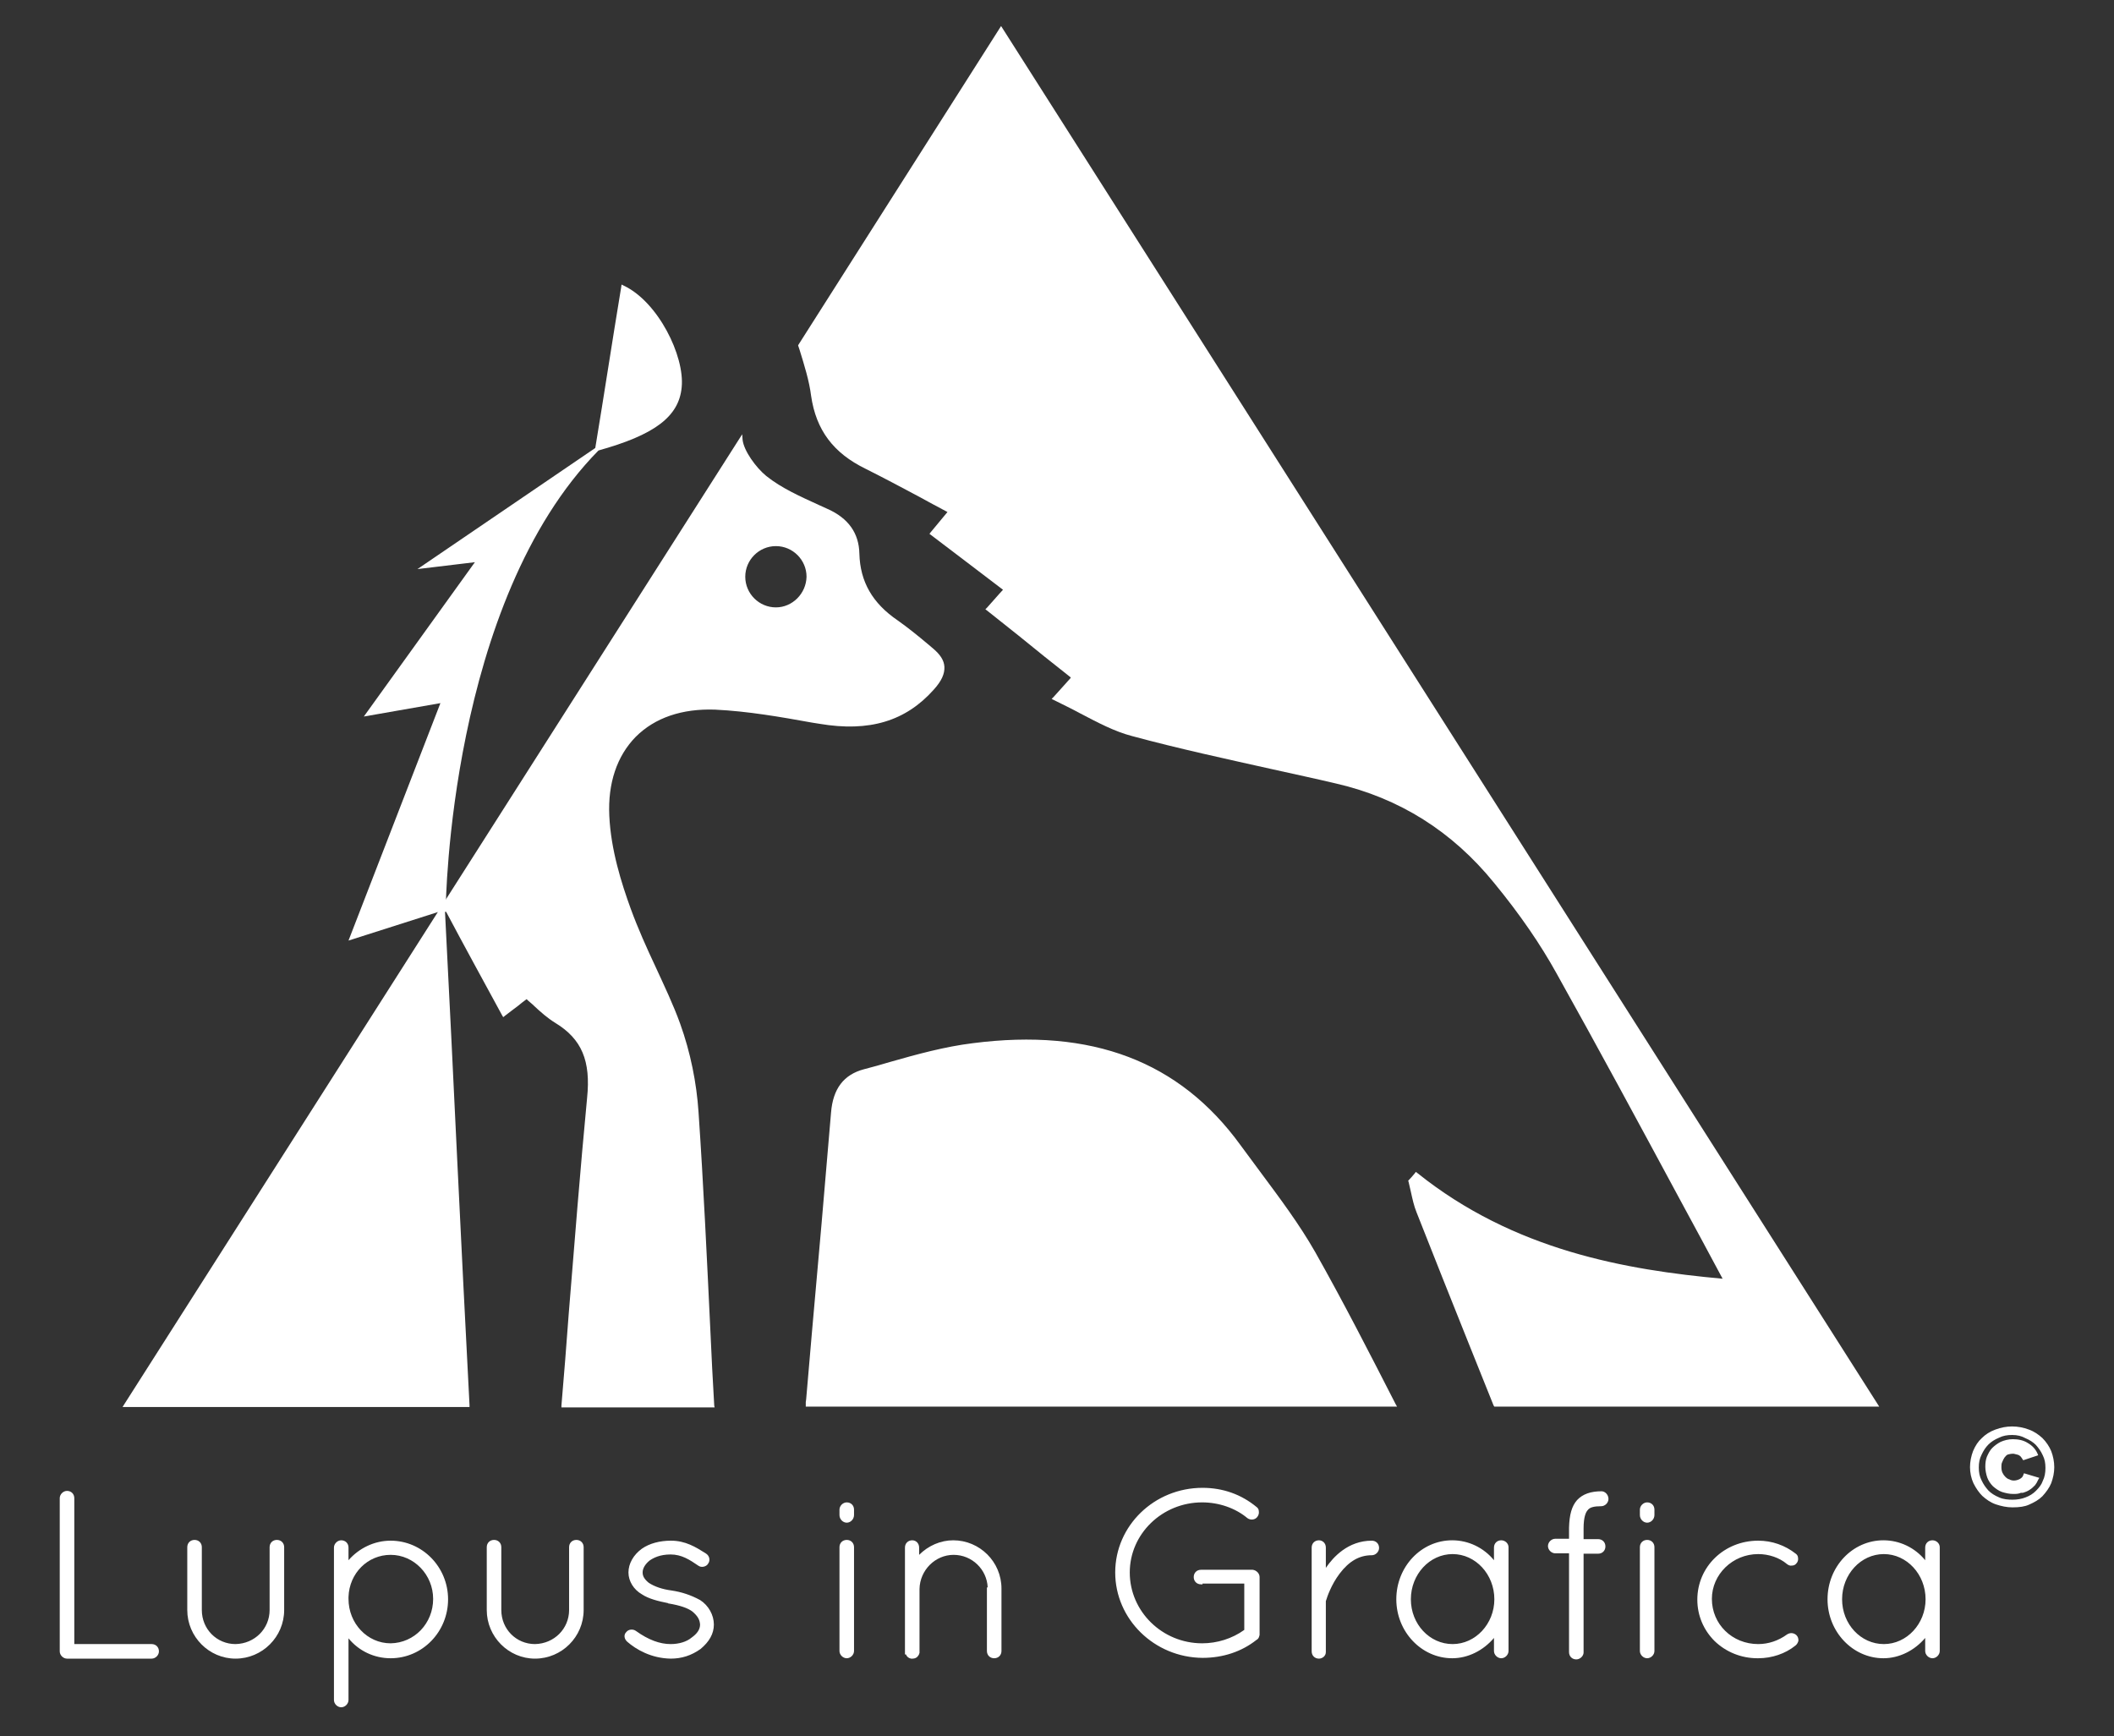 <?xml version="1.0" encoding="UTF-8"?>
<!-- Generator: Adobe Illustrator 27.0.0, SVG Export Plug-In . SVG Version: 6.00 Build 0)  -->
<svg xmlns="http://www.w3.org/2000/svg" xmlns:xlink="http://www.w3.org/1999/xlink" version="1.1" id="Livello_1" x="0px" y="0px" viewBox="0 0 552 453.3" style="enable-background:new 0 0 552 453.3;" xml:space="preserve">
<rect x="0" y="0" width="552" height="453.3" fill="#333333" stroke="none"/>
<style type="text/css">
	.st0{fill:#FFFFFF;}
</style>
<g>
	<g>
		<g>
			<g>
				<path class="st0" d="M162.7,75.1c8.5,4,15.6,17.7,14.8,26c-0.7,7.2-6.6,12-21.6,16.2C158.2,102.9,160.4,89.5,162.7,75.1z"></path>
				<path class="st0" d="M155.3,118l0.1-0.8c1.2-7.2,2.3-14.2,3.4-21.1c1.1-6.9,2.2-13.9,3.4-21.1l0.1-0.7l0.6,0.3      c8.9,4.2,15.9,18.3,15.1,26.5c-0.7,7.7-7.1,12.5-22,16.6L155.3,118z M163.1,75.9c-1.1,7-2.2,13.7-3.3,20.4      c-1.1,6.7-2.2,13.4-3.3,20.3c13.9-4,19.8-8.5,20.5-15.6C177.7,93.4,171.4,80.3,163.1,75.9z"></path>
			</g>
			<g>
				<path class="st0" d="M155.9,117.3l-45,30.6l14.1-1.7l-29,40.2l19.7-3.4l-23.9,61.8l24.1-7.7      C115.9,237.1,116.3,157.5,155.9,117.3z"></path>
				<path class="st0" d="M91,245.6l24-62l-20,3.5l29-40.3l-15,1.8l46.7-31.8l0.6,0.8c-39,39.6-39.9,118.7-39.9,119.5l0,0.4L91,245.6      z M116.5,182.4l-23.8,61.6l22.8-7.3c0.1-5.8,2.1-77.2,37.1-116.5l-39.6,26.9l13.2-1.6l-29,40.1L116.5,182.4z"></path>
			</g>
		</g>
		<g>
			<path class="st0" d="M212.2,103.4c1.3,9.1,6.1,14.8,13.9,18.6c7.2,3.6,14.2,7.5,22,11.6c-1.7,2-3.1,3.7-4.8,5.8     c6.4,4.9,12.6,9.6,19.2,14.6c-1.5,1.7-2.7,3.1-4.5,5.1c7.4,5.9,14.6,11.7,22.3,17.8c-1.3,1.5-2.4,2.8-4.9,5.5     c7.3,3.4,13.5,7.5,20.3,9.3c17.6,4.7,35.5,8.3,53.3,12.4c16.7,3.9,30.6,12.7,41.5,26.1c6,7.4,11.7,15.3,16.3,23.7     c14.8,26.4,29,53.1,43.9,80.6c-28.7-2.5-56.7-8.4-80.9-27.8c-0.5,0.6-1,1.2-1.5,1.7c0.7,2.7,1.1,5.5,2.1,8     c6.6,16.8,13.4,33.6,20.1,50.4h99.3L261.4,7.8l-52.5,82.5C210.2,94.6,211.6,99,212.2,103.4z"></path>
			<path class="st0" d="M490.7,367.3H390.2L390,367c-2.2-5.6-4.5-11.1-6.7-16.7c-4.4-11-9-22.5-13.4-33.7c-0.7-1.7-1.1-3.6-1.5-5.4     c-0.2-0.9-0.4-1.8-0.6-2.6l-0.1-0.3l0.2-0.2c0.5-0.5,1-1.1,1.5-1.7l0.3-0.4l0.4,0.3c25.2,20.2,54.4,25.3,79.7,27.6     c-3.7-6.9-7.4-13.8-11.1-20.6c-11-20.4-21.4-39.7-32.3-59.2c-4.1-7.4-9.4-15.2-16.3-23.6c-10.9-13.4-24.7-22.1-41.2-25.9     c-5.5-1.3-11.1-2.5-16.5-3.7c-12.1-2.7-24.6-5.4-36.8-8.7c-4.6-1.2-8.9-3.5-13.5-5.9c-2.2-1.2-4.5-2.3-6.9-3.5l-0.6-0.3l0.5-0.5     c2.2-2.4,3.3-3.7,4.4-4.9l0.1-0.2c-4.7-3.7-9.2-7.3-13.6-10.9c-2.8-2.2-5.5-4.4-8.3-6.6l-0.4-0.3l0.4-0.4     c1.2-1.3,2.1-2.4,3.1-3.5l1.1-1.2c-6.4-4.9-12.5-9.5-18.8-14.3l-0.4-0.3l0.3-0.4c1.5-1.8,2.8-3.4,4.4-5.3     c-2.6-1.4-5.1-2.7-7.6-4.1c-4.7-2.5-9.2-4.9-13.8-7.2c-8.4-4.1-12.9-10.1-14.2-19l0,0c-0.5-4-1.8-8.1-3-12l-0.4-1.2l0.1-0.2     l52.9-83.2L490.7,367.3z M390.8,366.3h98L261.4,8.8l-52,81.6l0.2,0.8c1.2,4,2.4,8.1,3,12.1c1.2,8.5,5.5,14.3,13.6,18.2     c4.6,2.3,9.1,4.7,13.9,7.3c2.6,1.4,5.4,2.9,8.2,4.3l0.6,0.3l-0.4,0.5c-1.5,1.7-2.8,3.3-4.5,5.4c6.3,4.8,12.3,9.4,18.8,14.3     l0.4,0.3l-1.8,2c-0.8,1-1.7,1.9-2.7,3.1c2.6,2.1,5.2,4.2,7.9,6.3c4.6,3.7,9.2,7.4,14,11.2l0.4,0.3l-0.8,1c-1,1.2-2.1,2.4-4,4.5     c2.2,1,4.3,2.1,6.3,3.2c4.5,2.4,8.8,4.6,13.3,5.8c12.1,3.2,24.7,6,36.7,8.7c5.4,1.2,11,2.4,16.5,3.7     c16.7,3.9,30.8,12.7,41.8,26.3c6.9,8.5,12.3,16.3,16.4,23.8c10.9,19.5,21.3,38.8,32.4,59.2c3.8,7.1,7.7,14.2,11.5,21.4l0.4,0.8     l-0.9-0.1c-25.6-2.2-55.2-7.3-80.8-27.6c-0.3,0.4-0.7,0.8-1,1.2c0.2,0.8,0.4,1.6,0.6,2.4c0.4,1.9,0.8,3.6,1.5,5.3     c4.4,11.2,9,22.6,13.4,33.7C386.5,355.4,388.7,360.9,390.8,366.3z"></path>
		</g>
		<g>
			<path class="st0" d="M342.8,327.1c-5.6-9.8-12.8-18.7-19.4-27.9c-17.5-24.1-42-29.9-69.4-26.4c-9.6,1.2-18.9,4.3-28.3,6.8     c-5.2,1.4-7.7,5.1-8.2,10.9c-2,25-4.3,50-6.5,74.9c0,0.5-0.1,1-0.1,1.4h50.5h102.4C357,353.5,350.2,340.2,342.8,327.1z"></path>
			<path class="st0" d="M363.8,367.3H210.4v-0.5c0-0.2,0-0.4,0-0.7c0-0.2,0.1-0.5,0.1-0.7c0.5-5.8,1-11.6,1.5-17.4     c1.7-18.9,3.4-38.3,5-57.5c0.5-6.2,3.3-9.9,8.6-11.3c2.3-0.6,4.5-1.2,6.8-1.9c7-2,14.3-4,21.6-4.9c31.1-4,54,4.7,69.9,26.6     c1.8,2.4,3.6,4.9,5.4,7.3c4.9,6.6,10,13.4,14.1,20.6l0,0c7.4,13.1,14.3,26.6,21,39.7l0.4,0.7L363.8,367.3z M211.4,366.3H363     c-6.6-12.9-13.4-26.1-20.6-39c-4.1-7.2-9.1-14-14-20.5c-1.8-2.4-3.6-4.9-5.4-7.3c-15.6-21.6-38.2-30.1-68.9-26.2     c-7.3,0.9-14.5,2.9-21.5,4.9c-2.3,0.6-4.5,1.3-6.8,1.9c-4.8,1.3-7.3,4.6-7.8,10.5c-1.5,19.2-3.3,38.7-5,57.5     c-0.5,5.8-1,11.6-1.5,17.4C211.5,365.7,211.5,366,211.4,366.3C211.4,366.3,211.4,366.3,211.4,366.3z"></path>
		</g>
		<g>
			<path class="st0" d="M243.3,169.7c-3-2.5-6-5.1-9.2-7.3c-6.3-4.3-10-9.8-10.2-17.8c-0.1-5.5-3-9.1-8-11.3     c-5.5-2.5-11.4-4.9-16.1-8.6c-2.8-2.2-6.1-6.7-6.4-9.8l-160.5,252h89.4c-2.2-43.1-4.2-86.2-6.4-129.2c0.3-0.1,0.6-0.1,1-0.2     c4.8,8.9,9.6,17.8,14.8,27.3c2.1-1.6,3.7-2.9,5.9-4.6c2.5,2.1,4.9,4.6,7.8,6.4c7.7,4.8,9.4,11.3,8.5,20.1     c-2.6,26.7-4.5,53.5-6.7,80.3h38.9c-1.3-25.5-2.4-51.1-4.1-76.6c-0.5-7.8-2.2-15.7-4.8-23c-3.7-10.2-9.2-19.7-12.9-30     c-2.8-7.8-5.2-16.1-5.6-24.4c-0.9-17.8,10.5-29,28.1-28.3c9.2,0.4,18.3,2.1,27.4,3.7c11.2,1.9,21.2,0.4,29.3-8.7     C246.9,175.9,247.2,172.9,243.3,169.7z M202.6,159.1c-4.7,0-8.5-3.8-8.5-8.5s3.8-8.5,8.5-8.5s8.5,3.8,8.5,8.5     C211,155.3,207.2,159.1,202.6,159.1z"></path>
			<path class="st0" d="M186.6,367.5h-40l0-0.5c0.7-8,1.3-15.9,1.9-23.9c1.5-18.5,3-37.6,4.8-56.4c1-9.7-1.4-15.4-8.3-19.6     c-2.1-1.3-3.9-2.9-5.6-4.5c-0.6-0.6-1.3-1.1-1.9-1.7c-0.8,0.6-1.6,1.2-2.3,1.8c-1.1,0.8-2.1,1.6-3.3,2.5l-0.5,0.4l-0.3-0.5     c-5.1-9.4-10-18.3-14.6-27l0,0c-0.1,0-0.1,0-0.2,0c0,0,0,0-0.1,0c1.1,21.6,2.2,43.7,3.2,65c1,20.9,2.1,42.5,3.2,63.8l0,0.5H32     l0.5-0.8l161.3-253.2l0.1,1.4c0.3,2.9,3.5,7.3,6.2,9.5c4,3.2,9,5.4,13.8,7.6c0.7,0.3,1.5,0.7,2.2,1c5.4,2.4,8.2,6.3,8.3,11.7     c0.2,7.3,3.4,12.9,10,17.4c2.7,1.9,5.4,4.1,7.9,6.2l1.3,1.1c1.9,1.6,2.9,3.1,3,4.8c0.1,1.8-0.7,3.7-2.8,6     c-7.3,8.2-16.8,11.1-29.8,8.9l-1.9-0.3c-8.3-1.5-16.9-3-25.4-3.4c-8.6-0.3-15.7,2.1-20.7,7.1c-4.9,5-7.3,12.1-6.9,20.6     c0.4,8.9,3.2,17.7,5.6,24.3c1.9,5.2,4.2,10.3,6.5,15.2c2.2,4.8,4.6,9.8,6.4,14.8c2.7,7.5,4.3,15.5,4.8,23.1     c1.3,19,2.2,38.4,3.1,57.2c0.3,6.5,0.6,12.9,1,19.4L186.6,367.5z M147.7,366.5h37.8c-0.3-6.3-0.6-12.6-0.9-18.9     c-0.9-18.8-1.9-38.2-3.1-57.2c-0.5-7.6-2.1-15.5-4.8-22.9c-1.8-5-4.1-10-6.4-14.8c-2.3-4.9-4.7-10-6.5-15.2     c-2.4-6.7-5.2-15.5-5.6-24.5c-0.4-8.8,2-16.2,7.2-21.4c5.2-5.2,12.6-7.8,21.4-7.4c8.6,0.4,17.2,1.9,25.5,3.4l1.9,0.3     c12.6,2.1,21.8-0.6,28.8-8.5c1.8-2,2.6-3.7,2.5-5.2c-0.1-1.4-1-2.7-2.6-4.1l0,0l-1.4-1.1c-2.5-2.1-5.1-4.3-7.8-6.1     c-6.9-4.7-10.2-10.5-10.4-18.2c-0.1-5.1-2.6-8.6-7.7-10.9c-0.7-0.3-1.5-0.7-2.2-1c-4.9-2.2-9.9-4.4-14-7.7     c-2.6-2-5.4-5.8-6.3-8.9l-77,120.9c0.1,0,0.1,0,0.2,0c0.1,0,0.3,0,0.5-0.1l0.4-0.1l0.4,0.7c4.6,8.5,9.3,17.2,14.3,26.4     c1-0.8,1.9-1.5,2.8-2.2c0.8-0.7,1.7-1.3,2.6-2.1l0.3-0.2l0.3,0.3c0.8,0.6,1.5,1.3,2.2,2c1.7,1.5,3.5,3.1,5.5,4.4     c7.1,4.5,9.8,10.6,8.7,20.6c-1.8,18.8-3.3,37.9-4.8,56.4C149,351,148.4,358.8,147.7,366.5z M33.8,366.4h88     c-1.1-21.1-2.1-42.5-3.1-63.3c-1-21.3-2.1-43.3-3.2-64.9L33.8,366.4z M202.6,159.6c-5,0-9-4-9-9s4-9,9-9s9,4,9,9     C211.5,155.6,207.5,159.6,202.6,159.6z M202.6,142.6c-4.4,0-8,3.6-8,8s3.6,8,8,8c4.3,0,7.9-3.6,8-8     C210.6,146.2,207,142.6,202.6,142.6z"></path>
		</g>
	</g>
	<g>
		<g>
			<path class="st0" d="M17.6,432.7h-0.1c-0.8,0-1.5-0.7-1.5-1.5v-40c0-0.8,0.7-1.5,1.5-1.5c0.9,0,1.5,0.7,1.5,1.5v38.5h20.6     c0.9,0,1.5,0.7,1.5,1.5s-0.7,1.5-1.5,1.5H17.6z"></path>
			<path class="st0" d="M39.6,433.1H17.5c-1,0-1.9-0.9-1.9-1.9v-40c0-1,0.9-1.9,1.9-1.9c1.1,0,1.9,0.8,1.9,1.9v38.1h20.2     c1.1,0,1.9,0.8,1.9,1.9C41.5,432.2,40.6,433.1,39.6,433.1z M17.5,390.1c-0.6,0-1.1,0.5-1.1,1.1v40c0,0.6,0.5,1.1,1.1,1.1h22.1     c0.6,0,1.1-0.5,1.1-1.1c0-0.5-0.4-1.1-1.1-1.1h-21v-38.9C18.6,390.7,18.2,390.1,17.5,390.1z"></path>
		</g>
		<g>
			<path class="st0" d="M49.3,404c0-0.9,0.7-1.5,1.5-1.5s1.5,0.6,1.5,1.5v16.4c0,5.2,4.1,9.3,9.2,9.3c5.2-0.1,9.3-4.2,9.3-9.3V404     c0-0.9,0.7-1.5,1.5-1.5c0.9,0,1.5,0.6,1.5,1.5v16.4c0,6.8-5.5,12.3-12.3,12.3s-12.2-5.5-12.2-12.3V404z"></path>
			<path class="st0" d="M61.5,433.1c-6.9,0-12.6-5.7-12.6-12.7V404c0-1.1,0.8-1.9,1.9-1.9s1.9,0.8,1.9,1.9v16.4c0,5,3.9,8.9,8.8,8.9     c5-0.1,8.9-4,8.9-8.9V404c0-1.1,0.8-1.9,1.9-1.9c1.1,0,1.9,0.8,1.9,1.9v16.4C74.2,427.4,68.5,433.1,61.5,433.1z M50.8,402.9     c-0.5,0-1.1,0.4-1.1,1.1v16.4c0,6.6,5.3,11.9,11.8,11.9c6.6,0,11.9-5.3,11.9-11.9V404c0-0.7-0.4-1.1-1.1-1.1     c-0.5,0-1.1,0.4-1.1,1.1v16.4c0,5.3-4.2,9.6-9.7,9.7c-5.4,0-9.6-4.2-9.6-9.7V404C51.9,403.3,51.3,402.9,50.8,402.9z"></path>
		</g>
		<g>
			<path class="st0" d="M87.6,418.1v-0.6v-0.6v-12.8c0-0.8,0.7-1.5,1.5-1.5c0.9,0,1.5,0.7,1.5,1.5v4.4c2.6-3.5,6.8-5.8,11.4-5.8     c8.1,0,14.6,6.7,14.6,14.9c0,8.2-6.4,15-14.6,15c-4.7,0-8.8-2.3-11.4-5.9v17.2c0,0.8-0.7,1.5-1.5,1.5s-1.5-0.7-1.5-1.5     C87.6,443.9,87.6,418.1,87.6,418.1z M90.6,417.5c0,6.6,5.2,12,11.4,12c6.4-0.1,11.5-5.4,11.5-12s-5.2-11.9-11.5-11.9     c-6.1,0-11.2,5-11.4,11.4V417.5z"></path>
			<path class="st0" d="M89.1,445.8c-1,0-1.9-0.9-1.9-1.9v-39.8c0-1,0.9-1.9,1.9-1.9c1.1,0,1.9,0.8,1.9,1.9v3.3     c2.8-3.2,6.8-5.1,11-5.1c8.3,0,15,6.9,15,15.3c0,8.5-6.7,15.4-15,15.4c-4.3,0-8.3-1.9-11-5.2v16.1     C91,444.9,90.1,445.8,89.1,445.8z M89.1,403c-0.6,0-1.1,0.5-1.1,1.1v39.8c0,0.6,0.5,1.1,1.1,1.1s1.1-0.5,1.1-1.1v-18.4l0.7,0.9     c2.6,3.7,6.7,5.7,11.1,5.7c7.8,0,14.2-6.6,14.2-14.6c0-8-6.4-14.5-14.2-14.5c-4.3,0-8.5,2.1-11.1,5.6l-0.7,0.9v-5.5     C90.2,403.6,89.8,403,89.1,403z M102,429.9c-6.5,0-11.8-5.6-11.8-12.4V417c0.2-6.6,5.4-11.8,11.8-11.8c6.5,0,11.9,5.5,11.9,12.3     C113.9,424.4,108.7,429.8,102,429.9z M102,406c-6,0-10.8,4.8-11,11v0.5c0,6.4,4.9,11.6,11,11.6c6.2-0.1,11.1-5.2,11.1-11.6     C113.1,411.2,108.1,406,102,406z"></path>
		</g>
		<g>
			<path class="st0" d="M127.5,404c0-0.9,0.7-1.5,1.5-1.5s1.5,0.6,1.5,1.5v16.4c0,5.2,4.1,9.3,9.2,9.3c5.2-0.1,9.3-4.2,9.3-9.3V404     c0-0.9,0.7-1.5,1.5-1.5c0.9,0,1.5,0.6,1.5,1.5v16.4c0,6.8-5.5,12.3-12.3,12.3s-12.2-5.5-12.2-12.3V404z"></path>
			<path class="st0" d="M139.7,433.1c-6.9,0-12.6-5.7-12.6-12.7V404c0-1.1,0.8-1.9,1.9-1.9s1.9,0.8,1.9,1.9v16.4     c0,5,3.9,8.9,8.8,8.9c5-0.1,8.9-4,8.9-8.9V404c0-1.1,0.8-1.9,1.9-1.9c1.1,0,1.9,0.8,1.9,1.9v16.4     C152.4,427.4,146.7,433.1,139.7,433.1z M129,402.9c-0.5,0-1.1,0.4-1.1,1.1v16.4c0,6.6,5.3,11.9,11.8,11.9     c6.6,0,11.9-5.3,11.9-11.9V404c0-0.7-0.4-1.1-1.1-1.1c-0.5,0-1.1,0.4-1.1,1.1v16.4c0,5.3-4.2,9.6-9.7,9.7c-5.4,0-9.6-4.2-9.6-9.7     V404C130.1,403.3,129.5,402.9,129,402.9z"></path>
		</g>
		<g>
			<path class="st0" d="M163.7,426.4c0.5-0.6,1.4-0.7,2.1-0.2c2.1,1.5,5.4,3.5,9.2,3.5c2.3,0,4.4-0.7,5.7-1.8c1.5-1,2.3-2.3,2.3-3.7     c-0.1-1.4-0.6-2.4-2.1-3.7c-1.3-1-3.4-1.7-6.4-2.2l-0.1-0.1c-2.7-0.5-5.1-1.1-6.8-2.3c-1.9-1.1-3.3-3.1-3.3-5.4     c0-2.4,1.4-4.5,3.3-5.9c1.8-1.2,4.3-2,7.4-2c3.9,0,6.6,1.8,9,3.3c0.7,0.5,0.9,1.4,0.4,2.1c-0.4,0.7-1.4,0.9-2,0.4     c-2.2-1.5-4.4-3-7.4-3c-2.5,0-4.4,0.7-5.7,1.7c-1.2,1-1.9,2.2-1.9,3.4c0,1.2,0.6,2.1,1.7,3c1.4,0.9,3.4,1.7,6.1,2.1h0.1     c2.9,0.4,5.2,1.3,7.3,2.5c2,1.3,3.4,3.6,3.4,6.1s-1.4,4.5-3.4,6.1c-2.1,1.5-4.5,2.4-7.5,2.4c-4.9-0.1-8.7-2.3-11.1-4.3     C163.3,427.8,163.2,427,163.7,426.4z"></path>
			<path class="st0" d="M175.1,433.1c-5.1-0.1-9-2.4-11.3-4.4c-0.8-0.7-1-1.8-0.3-2.5l0,0c0.6-0.8,1.8-0.9,2.6-0.3     c3.2,2.3,6.2,3.4,9,3.4c2.2,0,4.2-0.6,5.5-1.7c1.4-1,2.2-2.1,2.2-3.4c-0.1-1.3-0.6-2.2-2-3.4c-1.2-0.9-3.2-1.6-6.2-2.1l-0.1,0     l-0.1-0.1c-2.5-0.5-5-1.1-6.8-2.3c-2.1-1.2-3.5-3.4-3.5-5.7c0-2.3,1.3-4.6,3.5-6.2c2-1.4,4.7-2.1,7.6-2.1c3.8,0,6.5,1.7,8.9,3.2     l0.3,0.2c0.9,0.6,1.1,1.8,0.5,2.6c-0.2,0.4-0.7,0.7-1.2,0.8c-0.5,0.1-1,0-1.4-0.3c-2.2-1.5-4.3-2.9-7.2-2.9     c-2.8,0-4.5,0.9-5.5,1.6c-1.1,0.9-1.8,2-1.8,3.1c0,1,0.5,1.8,1.6,2.7c1.5,1,3.6,1.7,5.9,2l0,0c2.7,0.4,5.1,1.2,7.5,2.5     c2.2,1.4,3.6,3.9,3.6,6.4c0,2.4-1.2,4.5-3.5,6.4C180.5,432.3,178,433.1,175.1,433.1z M164,426.7L164,426.7     c-0.4,0.5-0.3,1,0.3,1.5c2.2,1.9,5.9,4.1,10.9,4.2c2.7,0,5.1-0.8,7.3-2.3c2.1-1.7,3.2-3.7,3.2-5.8c0-2.3-1.2-4.5-3.2-5.8     c-2.3-1.3-4.6-2.1-7.1-2.4l0,0c-2.5-0.4-4.7-1.1-6.3-2.2c-1.3-1.1-1.9-2.1-1.9-3.3c0-1.3,0.7-2.6,2-3.7c1.1-0.8,3-1.8,5.9-1.8     c3.1,0,5.4,1.6,7.6,3.1c0.2,0.2,0.5,0.2,0.8,0.2c0.3-0.1,0.6-0.2,0.7-0.5c0.2-0.3,0.3-0.6,0.2-0.9c-0.1-0.3-0.2-0.6-0.5-0.7     l-0.3-0.2c-2.3-1.4-4.9-3.1-8.5-3.1c-2.8,0-5.3,0.7-7.2,1.9c-2,1.5-3.1,3.5-3.1,5.6c0,2,1.2,4,3.1,5.1c1.7,1.2,4.2,1.8,6.7,2.3     l0.1,0l0.1,0.1c3.1,0.5,5.1,1.2,6.4,2.3c1.5,1.3,2.1,2.4,2.2,4c0,1.6-0.9,3-2.5,4c-1.4,1.2-3.6,1.9-5.9,1.9c-3,0-6.1-1.2-9.4-3.6     C165.1,426.2,164.4,426.2,164,426.7z"></path>
		</g>
		<g>
			<path class="st0" d="M219.6,394.2c0-0.8,0.7-1.5,1.5-1.5c0.9,0,1.5,0.7,1.5,1.5v1.4c0,0.9-0.7,1.6-1.5,1.6s-1.5-0.7-1.5-1.6     V394.2z M219.6,404c0-0.9,0.7-1.5,1.5-1.5c0.9,0,1.5,0.6,1.5,1.5v27.1c0,0.8-0.7,1.5-1.5,1.5s-1.5-0.7-1.5-1.5V404z"></path>
			<path class="st0" d="M221.1,433c-1,0-1.9-0.9-1.9-1.9V404c0-1.1,0.8-1.9,1.9-1.9c1.1,0,1.9,0.8,1.9,1.9v27.1     C223,432.1,222.1,433,221.1,433z M221.1,402.9c-0.5,0-1.1,0.4-1.1,1.1v27.1c0,0.6,0.5,1.1,1.1,1.1s1.1-0.5,1.1-1.1V404     C222.2,403.4,221.8,402.9,221.1,402.9z M221.1,397.6c-1,0-1.9-0.9-1.9-2v-1.4c0-1,0.9-1.9,1.9-1.9c1.1,0,1.9,0.8,1.9,1.9v1.4     C223,396.7,222.1,397.6,221.1,397.6z M221.1,393.1c-0.6,0-1.1,0.5-1.1,1.1v1.4c0,0.7,0.5,1.2,1.1,1.2s1.1-0.6,1.1-1.2v-1.4     C222.2,393.7,221.8,393.1,221.1,393.1z"></path>
		</g>
		<g>
			<path class="st0" d="M258.3,414.9c0-5.1-4.1-9.3-9.3-9.3c-5.1,0-9.2,4.2-9.3,9.3v16.3v0.2c-0.1,0.2-0.1,0.5-0.3,0.7     c-0.2,0.4-0.7,0.6-1.1,0.6h-0.4c-0.4-0.1-0.8-0.4-1-0.8c-0.1-0.1-0.1-0.1-0.1-0.2s-0.1-0.1-0.1-0.1v-0.4v-16.3v-0.5v-10.3     c0-0.8,0.6-1.5,1.5-1.5c0.8,0,1.4,0.7,1.4,1.5v2.9c2.2-2.6,5.6-4.4,9.3-4.4c6.8,0,12.2,5.5,12.2,12.2v16.3c0,0.9-0.7,1.5-1.5,1.5     s-1.5-0.6-1.5-1.5v-16.2H258.3z"></path>
			<path class="st0" d="M238.3,433.1h-0.4c-0.6-0.1-1.1-0.5-1.3-1c0-0.1-0.1-0.1-0.1-0.1h-0.2v-27.9c0-1.1,0.8-1.9,1.9-1.9     c1,0,1.8,0.8,1.8,1.9v1.9c2.4-2.4,5.6-3.8,8.9-3.8c6.9,0,12.6,5.6,12.6,12.6v16.3c0,1.1-0.8,1.9-1.9,1.9s-1.9-0.8-1.9-1.9v-16.6     h0.2c-0.2-4.7-4.1-8.5-8.9-8.5c-4.8,0-8.8,4-8.9,8.9l0,16.7c0,0.1,0,0.1-0.1,0.2c0,0.2-0.1,0.4-0.3,0.6     C239.4,432.9,238.8,433.1,238.3,433.1z M237.2,431.7L237.2,431.7c0.2,0.4,0.5,0.6,0.8,0.7l0.3,0c0.3,0,0.6-0.1,0.8-0.4l0.1-0.1     c0.1-0.1,0.1-0.2,0.1-0.3c0-0.1,0-0.2,0.1-0.2v-16.4c0.1-5.3,4.4-9.7,9.7-9.7c5.3,0,9.7,4.3,9.7,9.7v0.4h-0.2v15.8     c0,1.5,2.2,1.5,2.2,0v-16.3c0-6.5-5.3-11.8-11.8-11.8c-3.4,0-6.8,1.6-9,4.3l-0.7,0.8v-3.9c0-0.6-0.5-1.1-1-1.1     c-0.7,0-1.1,0.6-1.1,1.1v27.3C237.1,431.5,237.2,431.6,237.2,431.7z"></path>
		</g>
		<g>
			<path class="st0" d="M313.6,413.3c-0.9,0-1.5-0.6-1.5-1.5s0.7-1.5,1.5-1.5h13.3h0.2c0.7,0.1,1.4,0.7,1.4,1.5v14.7v0.2     c-0.1,0.4-0.2,0.9-0.6,1.1c-3.8,3-8.6,4.7-13.9,4.7c-12.3-0.1-22.4-9.7-22.4-21.9c0-12,10-21.7,22.4-21.7     c5.3,0,10.1,1.8,13.9,4.9c0.6,0.4,0.7,1.5,0.2,2.1s-1.4,0.7-2.1,0.2c-3.1-2.6-7.4-4.2-12-4.2c-10.7,0-19.3,8.4-19.3,18.7     c0,10.4,8.6,18.9,19.3,18.9c4.2,0,8.2-1.4,11.4-3.7v-12.7h-11.8V413.3z"></path>
			<path class="st0" d="M314,432.9c-12.6-0.1-22.8-10.1-22.8-22.3c0-12.2,10.2-22.1,22.8-22.1c5.3,0,10.1,1.7,14.1,5     c0.3,0.2,0.6,0.6,0.6,1.1c0.1,0.6-0.1,1.1-0.4,1.5c-0.6,0.8-1.8,0.9-2.6,0.3c-3.1-2.6-7.4-4.1-11.8-4.1     c-10.4,0-18.9,8.2-18.9,18.3c0,10.2,8.5,18.5,18.9,18.5c3.9,0,7.8-1.2,11-3.5v-12.1H314v0.2h-0.4c-1.1,0-1.9-0.8-1.9-1.9     c0-1.1,0.8-1.9,1.9-1.9h13.5c0.9,0.1,1.8,0.9,1.8,1.9l0,15.1c-0.1,0.4-0.2,1-0.8,1.3C324.2,431.3,319.3,432.9,314,432.9z      M314,389.3c-12.1,0-22,9.6-22,21.3c0,11.8,9.9,21.4,22,21.5c5.1,0,9.8-1.6,13.7-4.6c0.3-0.2,0.4-0.5,0.5-0.8l0-0.2v-14.7     c0-0.6-0.6-1.1-1.1-1.1l-0.1,0h-13.3c-0.5,0-1.1,0.4-1.1,1.1c0,0.6,0.3,0.9,0.8,1.1v-0.2h12.6V426l-0.2,0.1     c-3.4,2.4-7.5,3.8-11.6,3.8c-10.8,0-19.7-8.6-19.7-19.3c0-10.5,8.8-19.1,19.7-19.1c4.5,0,9,1.6,12.2,4.3c0.5,0.4,1.2,0.3,1.6-0.2     c0.2-0.2,0.3-0.6,0.2-0.9c0-0.3-0.2-0.5-0.3-0.6C323.8,391,319.1,389.3,314,389.3z"></path>
		</g>
		<g>
			<path class="st0" d="M342.9,404.1c0-0.9,0.7-1.5,1.5-1.5c0.7,0,1.4,0.6,1.4,1.5v6.6c0.1-0.2,0.2-0.5,0.4-0.7     c2.3-3.6,6.3-7.4,12-7.4c0.8,0,1.5,0.6,1.5,1.5c0,0.8-0.7,1.5-1.5,1.5c-3.9,0-6.6,2.2-8.7,4.9c-2,2.7-3.2,5.8-3.6,7     c-0.1,0.2-0.1,0.4-0.1,0.5v13.2c0,0.9-0.7,1.5-1.4,1.5c-0.9,0-1.5-0.6-1.5-1.5L342.9,404.1L342.9,404.1z"></path>
			<path class="st0" d="M344.4,433.1c-1.1,0-1.9-0.8-1.9-1.9v-27.1c0-1.1,0.8-1.9,1.9-1.9c0.9,0,1.8,0.7,1.8,1.9v5.3     c1.9-2.8,5.8-7.1,12-7.1c1.1,0,1.9,0.8,1.9,1.9c0,1-0.9,1.9-1.9,1.9c-3.2,0-5.9,1.5-8.4,4.8c-2.2,2.9-3.3,6.2-3.5,6.9     c-0.1,0.2-0.1,0.3-0.1,0.4v13.2C346.2,432.4,345.3,433.1,344.4,433.1z M344.4,403c-0.5,0-1.1,0.4-1.1,1.1v27.1     c0,0.7,0.4,1.1,1.1,1.1c0.5,0,1-0.4,1-1.1V418c0-0.1,0-0.4,0.1-0.7c0.2-0.6,1.4-4,3.6-7.1c2.7-3.4,5.5-5.1,9-5.1     c0.6,0,1.1-0.5,1.1-1.1c0-0.7-0.6-1.1-1.1-1.1c-6.1,0-10,4.5-11.7,7.2c-0.2,0.2-0.2,0.3-0.3,0.5l-0.1,0.2l-0.7,1.4v-8.2     C345.4,403.5,344.9,403,344.4,403z"></path>
		</g>
		<g>
			<path class="st0" d="M393.5,404v27.1c0,0.8-0.7,1.5-1.5,1.5s-1.5-0.7-1.5-1.5v-4.5c-2.6,3.6-6.7,6-11.3,6     c-7.9,0-14.2-6.8-14.2-15s6.3-15,14.2-15c4.6,0,8.7,2.3,11.3,5.9v-4.4c0-0.9,0.7-1.5,1.5-1.5S393.5,403.2,393.5,404z      M390.6,417.6c0-6.8-5.1-12.2-11.3-12.2c-6.1,0-11.3,5.4-11.3,12.2s5.2,12.1,11.3,12.1C385.5,429.7,390.6,424.4,390.6,417.6z"></path>
			<path class="st0" d="M392,433c-1,0-1.9-0.9-1.9-1.9v-3.4c-2.8,3.3-6.8,5.3-10.9,5.3c-8,0-14.6-6.9-14.6-15.4s6.5-15.4,14.6-15.4     c4.2,0,8.2,1.9,10.9,5.2v-3.3c0-1.1,0.8-1.9,1.9-1.9c1,0,1.9,0.8,1.9,1.8v27.1C393.9,432.1,393,433,392,433z M390.9,425.5v5.7     c0,0.6,0.5,1.1,1.1,1.1s1.1-0.5,1.1-1.1V404c0-0.6-0.5-1-1.1-1c-0.5,0-1.1,0.4-1.1,1.1v5.6l-0.7-0.9c-2.6-3.7-6.6-5.7-11-5.7     c-7.6,0-13.8,6.6-13.8,14.6s6.2,14.6,13.8,14.6c4.2,0,8.4-2.2,11-5.8L390.9,425.5z M379.3,430.1c-6.4,0-11.7-5.6-11.7-12.5     c0-6.9,5.2-12.6,11.7-12.6s11.7,5.6,11.7,12.6C391,424.5,385.7,430.1,379.3,430.1z M379.3,405.8c-6,0-10.9,5.3-10.9,11.8     c0,6.5,4.9,11.7,10.9,11.7s10.9-5.3,10.9-11.7C390.2,411.1,385.3,405.8,379.3,405.8z"></path>
		</g>
		<g>
			<path class="st0" d="M419.6,391.3c0,0.8-0.7,1.5-1.5,1.5c-2.1,0-3.2,0.4-3.8,1.2c-0.7,0.7-1.2,2.2-1.2,5v3.2h4.2     c0.9,0,1.5,0.7,1.5,1.5c0,0.9-0.7,1.5-1.5,1.5h-4.2v26.2c0,0.8-0.7,1.5-1.5,1.5c-0.9,0-1.5-0.7-1.5-1.5v-26.2h-4     c-0.8,0-1.5-0.7-1.5-1.5s0.7-1.5,1.5-1.5h4v-3.3c0.1-3.1,0.6-5.3,2-7c1.5-1.6,3.7-2.2,6.1-2.2     C418.9,389.7,419.6,390.4,419.6,391.3z"></path>
			<path class="st0" d="M411.6,433.3c-1.1,0-1.9-0.8-1.9-1.9v-25.8h-3.6c-1,0-1.9-0.9-1.9-1.9s0.9-1.9,1.9-1.9h3.6v-2.9     c0.1-3.4,0.7-5.6,2.1-7.2c1.5-1.6,3.6-2.3,6.4-2.3c0.9,0,1.8,0.9,1.8,2c0,1-0.9,1.9-1.9,1.9c-1.9,0-3,0.3-3.5,1     c-0.5,0.5-1.1,1.8-1.1,4.8v2.8h3.8c1.1,0,1.9,0.8,1.9,1.9s-0.8,1.9-1.9,1.9h-3.8v25.8C413.5,432.4,412.6,433.3,411.6,433.3z      M406.1,402.6c-0.6,0-1.1,0.5-1.1,1.1s0.5,1.1,1.1,1.1h4.4v26.6c0,0.5,0.4,1.1,1.1,1.1c0.6,0,1.1-0.5,1.1-1.1v-26.6h4.6     c0.5,0,1.1-0.4,1.1-1.1c0-0.5-0.4-1.1-1.1-1.1h-4.6V399c0-2.6,0.4-4.4,1.3-5.3c0.7-0.9,1.9-1.3,4.1-1.3c0.6,0,1.1-0.5,1.1-1.1     c0-0.7-0.5-1.2-1-1.2c-2.6,0-4.5,0.7-5.8,2.1c-1.2,1.5-1.8,3.5-1.9,6.8v3.7H406.1z"></path>
		</g>
		<g>
			<path class="st0" d="M428.6,394.2c0-0.8,0.7-1.5,1.5-1.5c0.9,0,1.5,0.7,1.5,1.5v1.4c0,0.9-0.7,1.6-1.5,1.6s-1.5-0.7-1.5-1.6     V394.2z M428.6,404c0-0.9,0.7-1.5,1.5-1.5c0.9,0,1.5,0.6,1.5,1.5v27.1c0,0.8-0.7,1.5-1.5,1.5s-1.5-0.7-1.5-1.5V404z"></path>
			<path class="st0" d="M430.1,433c-1,0-1.9-0.9-1.9-1.9V404c0-1.1,0.8-1.9,1.9-1.9c1.1,0,1.9,0.8,1.9,1.9v27.1     C432,432.1,431.1,433,430.1,433z M430.1,402.9c-0.5,0-1.1,0.4-1.1,1.1v27.1c0,0.6,0.5,1.1,1.1,1.1s1.1-0.5,1.1-1.1V404     C431.2,403.4,430.8,402.9,430.1,402.9z M430.1,397.6c-1,0-1.9-0.9-1.9-2v-1.4c0-1,0.9-1.9,1.9-1.9c1.1,0,1.9,0.8,1.9,1.9v1.4     C432,396.7,431.1,397.6,430.1,397.6z M430.1,393.1c-0.6,0-1.1,0.5-1.1,1.1v1.4c0,0.7,0.5,1.2,1.1,1.2c0.6,0,1.1-0.5,1.1-1.2v-1.4     C431.2,393.7,430.8,393.1,430.1,393.1z"></path>
		</g>
		<g>
			<path class="st0" d="M443.6,417.6c0-8.4,6.9-15,15.5-15c3.6,0,6.9,1.2,9.6,3.3c0.6,0.4,0.7,1.4,0.2,2s-1.4,0.7-2,0.2     c-2.1-1.7-4.9-2.7-7.7-2.7c-7,0-12.5,5.5-12.5,12.1c0,6.8,5.5,12.2,12.5,12.2c2.9,0,5.6-1,7.7-2.6c0.7-0.5,1.5-0.3,2,0.2     c0.6,0.7,0.4,1.6-0.3,2.1c-2.5,2-5.9,3.2-9.5,3.2C450.5,432.7,443.6,426,443.6,417.6z"></path>
			<path class="st0" d="M458.9,433c-4.2,0-8.2-1.6-11.2-4.5c-2.9-2.9-4.5-6.7-4.5-10.8c0-8.6,7-15.4,15.9-15.4c3.6,0,7,1.2,9.8,3.4     c0.3,0.2,0.6,0.6,0.6,1.1c0.1,0.5-0.1,1.1-0.4,1.4c-0.3,0.4-0.7,0.6-1.2,0.6c-0.5,0.1-0.9-0.1-1.3-0.4c-2-1.7-4.8-2.6-7.5-2.6     c-6.7,0-12.1,5.3-12.1,11.7c0,6.6,5.3,11.8,12.1,11.8c2.7,0,5.3-0.9,7.5-2.5c0.9-0.6,1.9-0.4,2.5,0.2c0.4,0.4,0.5,0.9,0.5,1.4     c-0.1,0.5-0.4,1-0.8,1.3c-2.6,2.1-6.1,3.3-9.7,3.3C459,433,459,433,458.9,433z M459.1,403c-8.5,0-15.1,6.4-15.1,14.6     c0,3.9,1.5,7.6,4.3,10.3c2.8,2.8,6.6,4.3,10.6,4.3c0.1,0,0.1,0,0.2,0c3.4,0,6.8-1.1,9.3-3.1c0.3-0.2,0.5-0.5,0.5-0.8     c0-0.3-0.1-0.5-0.3-0.8c-0.3-0.3-0.9-0.6-1.5-0.1c-2.3,1.7-5.1,2.7-7.9,2.7c-7.2,0-12.9-5.5-12.9-12.6c0-6.9,5.8-12.5,12.9-12.5     c2.9,0,5.8,1,7.9,2.8c0.2,0.2,0.5,0.3,0.8,0.2c0.3,0,0.5-0.2,0.7-0.4c0.2-0.2,0.3-0.5,0.2-0.8c0-0.3-0.2-0.5-0.3-0.6     C465.8,404.1,462.5,403,459.1,403z"></path>
		</g>
		<g>
			<path class="st0" d="M506.1,404v27.1c0,0.8-0.7,1.5-1.5,1.5s-1.5-0.7-1.5-1.5v-4.5c-2.6,3.6-6.7,6-11.3,6     c-7.9,0-14.2-6.8-14.2-15s6.3-15,14.2-15c4.6,0,8.7,2.3,11.3,5.9v-4.4c0-0.9,0.7-1.5,1.5-1.5S506.1,403.2,506.1,404z      M503.2,417.6c0-6.8-5.1-12.2-11.3-12.2c-6.1,0-11.3,5.4-11.3,12.2s5.2,12.1,11.3,12.1C498.1,429.7,503.2,424.4,503.2,417.6z"></path>
			<path class="st0" d="M504.6,433c-1,0-1.9-0.9-1.9-1.9v-3.4c-2.8,3.3-6.8,5.3-10.9,5.3c-8,0-14.6-6.9-14.6-15.4     s6.5-15.4,14.6-15.4c4.2,0,8.2,1.9,10.9,5.2v-3.3c0-1.1,0.8-1.9,1.9-1.9c1,0,1.9,0.8,1.9,1.8v27.1     C506.5,432.1,505.6,433,504.6,433z M503.5,425.5v5.7c0,0.6,0.5,1.1,1.1,1.1s1.1-0.5,1.1-1.1V404c0-0.6-0.5-1-1.1-1     c-0.5,0-1.1,0.4-1.1,1.1v5.6l-0.7-0.9c-2.6-3.7-6.6-5.7-11-5.7c-7.6,0-13.8,6.6-13.8,14.6s6.2,14.6,13.8,14.6     c4.2,0,8.4-2.2,11-5.8L503.5,425.5z M491.9,430.1c-6.4,0-11.7-5.6-11.7-12.5c0-6.9,5.2-12.6,11.7-12.6c6.4,0,11.7,5.6,11.7,12.6     C503.6,424.5,498.3,430.1,491.9,430.1z M491.9,405.8c-6,0-10.9,5.3-10.9,11.8c0,6.5,4.9,11.7,10.9,11.7s10.9-5.3,10.9-11.7     C502.8,411.1,497.9,405.8,491.9,405.8z"></path>
		</g>
	</g>
	<g>
		<g>
			<path class="st0" d="M525.5,393.1c-1.5,0-2.9-0.3-4.2-0.8s-2.4-1.2-3.3-2.1c-0.9-0.9-1.6-2-2.2-3.2c-0.5-1.2-0.8-2.6-0.8-4     s0.3-2.8,0.8-4s1.2-2.3,2.2-3.2c0.9-0.9,2-1.6,3.3-2.1s2.7-0.8,4.2-0.8s2.9,0.3,4.2,0.8s2.4,1.2,3.3,2.1c0.9,0.9,1.7,2,2.2,3.2     s0.8,2.6,0.8,4c0,1.5-0.3,2.8-0.8,4s-1.3,2.3-2.2,3.2c-0.9,0.9-2.1,1.6-3.3,2.1C528.4,392.9,527,393.1,525.5,393.1z M525.5,391.9     c1.3,0,2.5-0.2,3.6-0.6s2.1-1,2.9-1.8c0.8-0.8,1.5-1.7,1.9-2.8c0.5-1.1,0.7-2.3,0.7-3.6c0-1.3-0.2-2.4-0.7-3.5s-1.1-2-1.9-2.8     s-1.8-1.4-2.9-1.9s-2.3-0.7-3.7-0.7c-1.3,0-2.5,0.2-3.6,0.7s-2.1,1.1-2.9,1.9c-0.8,0.8-1.4,1.7-1.9,2.8c-0.5,1.1-0.7,2.2-0.7,3.5     s0.2,2.4,0.7,3.5s1.1,2,1.9,2.8c0.8,0.8,1.8,1.4,2.9,1.9S524.2,391.9,525.5,391.9z M525.7,389.6c-1,0-1.9-0.2-2.7-0.5     s-1.6-0.8-2.2-1.4s-1.1-1.3-1.4-2.1c-0.3-0.8-0.5-1.7-0.5-2.6c0-0.8,0.1-1.6,0.4-2.4c0.3-0.8,0.7-1.5,1.3-2.1s1.3-1.1,2.1-1.5     s1.8-0.6,3-0.6c1.4,0,2.6,0.3,3.6,0.9s1.8,1.4,2.3,2.5l-3,1c-0.2-0.3-0.4-0.6-0.6-0.8c-0.2-0.2-0.5-0.4-0.7-0.5     c-0.3-0.1-0.5-0.2-0.8-0.3c-0.3-0.1-0.5-0.1-0.8-0.1c-0.6,0-1.1,0.1-1.5,0.3c-0.4,0.2-0.8,0.5-1.1,0.9s-0.5,0.8-0.7,1.3     s-0.2,1-0.2,1.5c0,0.6,0.1,1.2,0.3,1.7s0.5,0.9,0.9,1.2c0.3,0.3,0.7,0.6,1.2,0.8c0.4,0.2,0.9,0.3,1.3,0.3c0.6,0,1.2-0.2,1.8-0.5     s1-0.7,1.2-1.3l3,0.9c-0.2,0.4-0.5,0.9-0.8,1.3c-0.4,0.4-0.8,0.8-1.3,1.1c-0.5,0.3-1.1,0.6-1.7,0.8     C527.2,389.5,526.5,389.6,525.7,389.6z"></path>
			<path class="st0" d="M525.5,393.6c-1.5,0-2.9-0.3-4.4-0.8c-1.4-0.5-2.5-1.3-3.5-2.2c-0.8-0.8-1.6-1.9-2.3-3.3     c-0.6-1.3-0.9-2.8-0.9-4.2c0-1.4,0.3-2.9,0.8-4.2c0.6-1.4,1.3-2.5,2.3-3.4c0.9-0.9,2.1-1.7,3.5-2.2c2.9-1.1,5.9-1.1,8.8,0     c1.4,0.5,2.5,1.3,3.5,2.2c1,1,1.8,2.2,2.3,3.4c0.5,1.3,0.8,2.8,0.8,4.2c0,1.5-0.3,2.8-0.8,4.2c-0.5,1.2-1.3,2.3-2.3,3.4     c-0.9,0.9-2.1,1.6-3.5,2.2C528.7,393.4,527.3,393.6,525.5,393.6z M525.5,373.4c-1.3,0-2.7,0.3-4,0.8c-1.2,0.5-2.3,1.1-3.1,2     c-0.9,0.8-1.6,1.8-2.1,3c-0.5,1.2-0.8,2.5-0.8,3.8c0,1.3,0.3,2.6,0.8,3.8c0.6,1.3,1.3,2.3,2.1,3c0.8,0.8,1.9,1.5,3.1,2     c1.3,0.5,2.7,0.8,4,0.8c1.6,0,2.9-0.2,4-0.8c1.3-0.5,2.4-1.2,3.2-2c0.9-0.9,1.6-2,2.1-3c0.5-1.2,0.8-2.5,0.8-3.8     c0-1.3-0.3-2.6-0.8-3.8c-0.4-1.1-1.2-2.1-2.1-3c-0.8-0.8-1.9-1.5-3.1-2C528.2,373.7,526.8,373.4,525.5,373.4z M525.5,392.4     c-1.2,0-2.7-0.1-3.9-0.6c-1.3-0.6-2.3-1.2-3-2c-0.8-0.8-1.5-1.8-2-2.9c-0.5-1.1-0.7-2.3-0.7-3.7s0.2-2.6,0.7-3.7     c0.5-1.2,1.2-2.1,2-2.9c0.8-0.8,1.8-1.4,3-2c1.1-0.5,2.3-0.7,3.8-0.7c1.5,0,2.8,0.2,3.9,0.7c1.3,0.6,2.3,1.2,3,2     c0.8,0.8,1.5,1.8,2,2.9c0.5,1.1,0.7,2.3,0.7,3.7c0,1.5-0.2,2.7-0.7,3.8c-0.4,1-1,1.9-2,2.9c-0.8,0.8-1.9,1.5-3.1,1.9     C528.1,392.2,526.9,392.4,525.5,392.4z M525.4,374.7c-1.3,0-2.4,0.2-3.4,0.7c-1.2,0.5-2.1,1.1-2.8,1.8c-0.7,0.7-1.3,1.6-1.8,2.7     c-0.5,1-0.7,2-0.7,3.3s0.2,2.3,0.7,3.3c0.5,1.1,1.1,1.9,1.8,2.7c0.7,0.7,1.6,1.3,2.8,1.8c1.1,0.5,2.4,0.6,3.5,0.6     c1.2,0,2.4-0.2,3.4-0.6c1.1-0.4,2-1,2.7-1.7c0.9-0.9,1.5-1.7,1.8-2.6c0.5-1,0.7-2.1,0.7-3.4c0-1.3-0.2-2.3-0.7-3.3     c-0.5-1.1-1.1-1.9-1.8-2.7c-0.7-0.7-1.6-1.3-2.8-1.8C527.9,375,526.8,374.7,525.4,374.7z M525.7,390.1c-1,0-1.9-0.2-2.9-0.5     c-0.9-0.3-1.7-0.9-2.4-1.5c-0.7-0.7-1.2-1.5-1.5-2.3c-0.3-0.9-0.5-1.9-0.5-2.8c0-1,0.1-1.8,0.4-2.6c0.4-0.9,0.8-1.7,1.4-2.3     c0.6-0.6,1.4-1.2,2.2-1.6c0.9-0.4,2-0.7,3.2-0.7c1.5,0,2.8,0.3,3.9,1c1.2,0.7,2,1.6,2.5,2.7l0.2,0.5l-3.9,1.3l-0.2-0.3     c-0.2-0.3-0.4-0.6-0.5-0.7c-0.2-0.2-0.4-0.3-0.6-0.4c-0.1,0-0.2-0.1-0.4-0.1c-0.1,0-0.2-0.1-0.4-0.1c-0.2-0.1-0.4-0.1-0.6-0.1     c-0.5,0-0.9,0.1-1.3,0.2c-0.3,0.1-0.6,0.4-0.9,0.8c-0.2,0.3-0.4,0.7-0.6,1.2c-0.2,0.4-0.2,0.8-0.2,1.3c0,0.6,0.1,1.1,0.3,1.5     c0.2,0.4,0.4,0.7,0.7,1c0.4,0.4,0.7,0.6,1.1,0.7c0.3,0.2,0.8,0.3,1.1,0.3c0.5,0,1-0.1,1.6-0.4c0.5-0.3,0.8-0.6,0.9-1l0.2-0.5     l4,1.2l-0.3,0.5c-0.2,0.5-0.5,1-0.8,1.4c-0.5,0.5-0.9,0.9-1.4,1.2c-0.4,0.3-1.1,0.6-1.8,0.8l-0.1,0l-0.4,0     C527,390.1,526.4,390.1,525.7,390.1z M525.7,376.9c-1.1,0-2,0.2-2.8,0.5c-0.7,0.4-1.4,0.8-2,1.4c-0.5,0.5-0.9,1.1-1.2,1.9     c-0.2,0.7-0.4,1.4-0.4,2.2c0,0.8,0.2,1.6,0.5,2.4c0.3,0.7,0.7,1.3,1.3,1.9c0.5,0.5,1.3,1,2,1.3c0.8,0.3,1.7,0.5,2.5,0.5     c0.6,0,1.2-0.1,1.9-0.1l0.4,0c0.6-0.2,1.2-0.5,1.6-0.7c0.4-0.3,0.8-0.6,1.2-1c0.1-0.2,0.3-0.4,0.4-0.6l-2-0.6     c-0.3,0.5-0.7,0.9-1.3,1.1c-0.7,0.4-1.4,0.6-2,0.6c-0.5,0-1.1-0.1-1.5-0.4c-0.5-0.2-0.9-0.5-1.3-0.9c-0.4-0.3-0.8-0.8-1-1.4     c-0.2-0.5-0.3-1.2-0.3-1.9c0-0.5,0-1.1,0.2-1.7c0.2-0.6,0.5-1,0.8-1.4c0.3-0.4,0.8-0.8,1.3-1c0.5-0.2,1-0.4,1.7-0.4     c0.3,0,0.6,0,1,0.1c0.2,0.1,0.3,0.1,0.4,0.2c0.1,0,0.2,0.1,0.4,0.1c0.3,0.1,0.6,0.4,0.9,0.6c0.2,0.2,0.3,0.4,0.4,0.6l2.1-0.7     c-0.4-0.7-1-1.3-1.8-1.8C528.1,377.2,527,376.9,525.7,376.9z"></path>
		</g>
	</g>
</g>
</svg>

